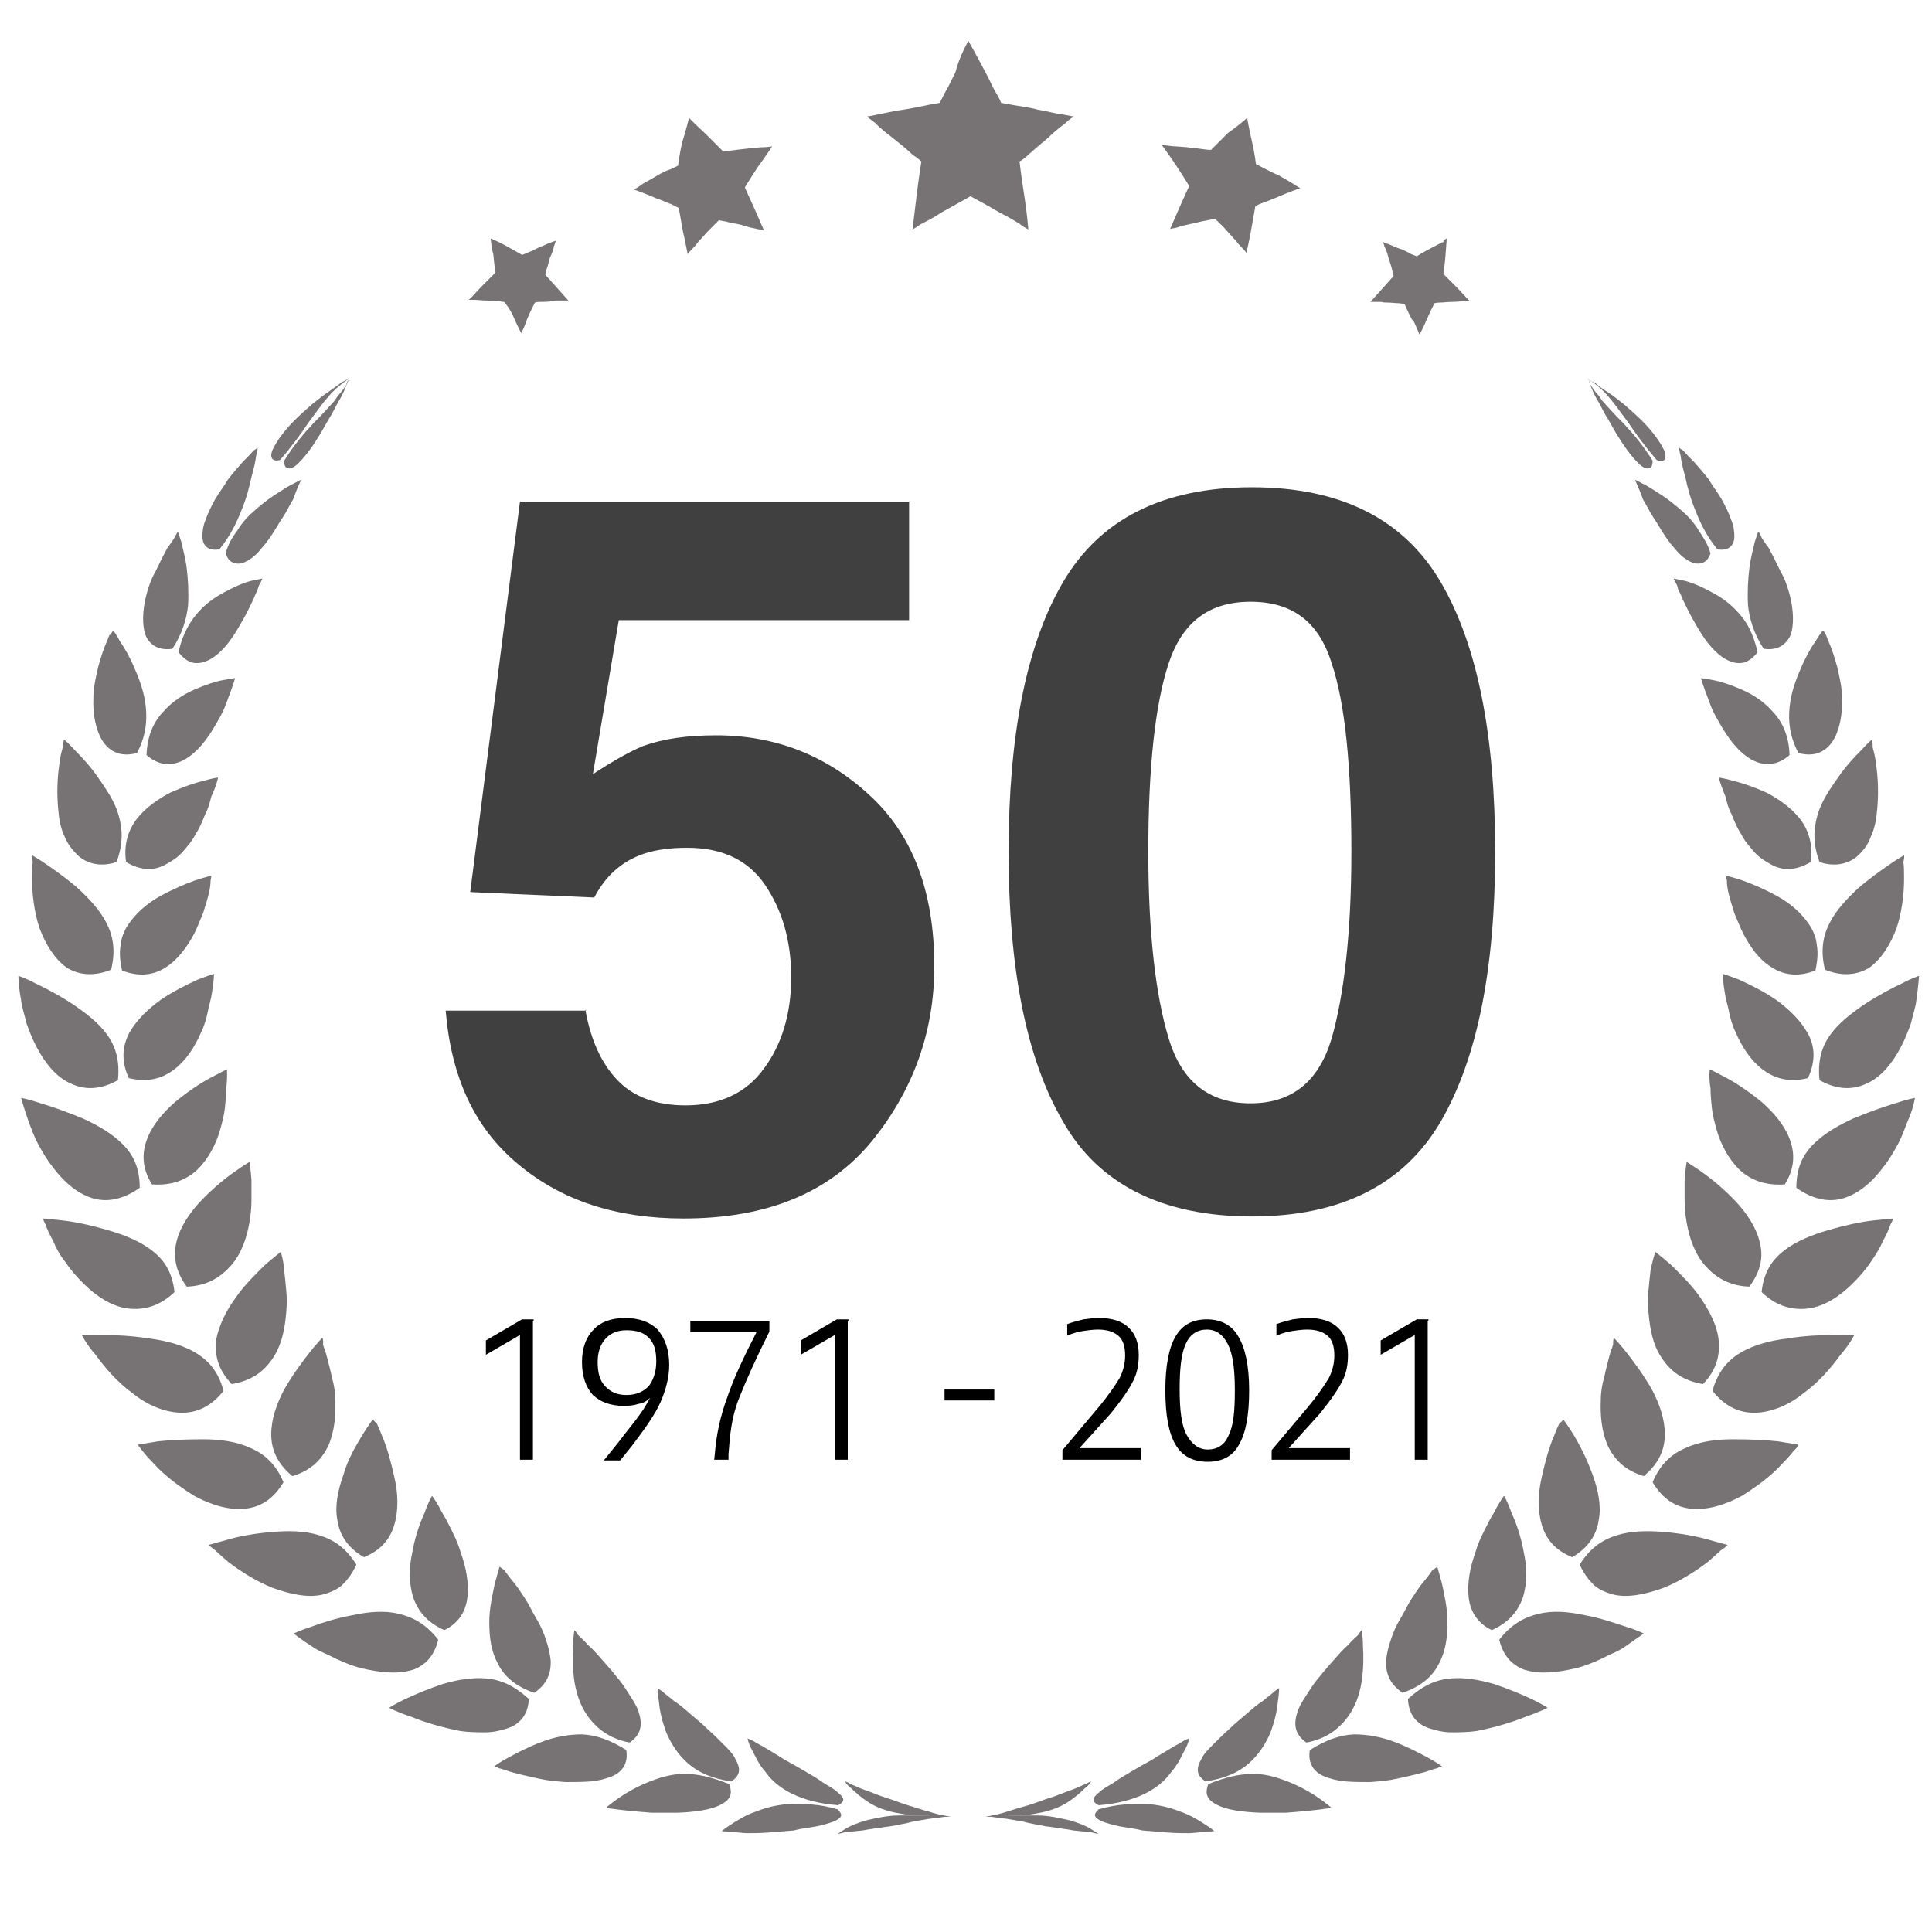 <svg xmlns="http://www.w3.org/2000/svg" xmlns:xlink="http://www.w3.org/1999/xlink" viewBox="0 0 283.5 283.5"><defs><path id="a" d="M-18.5-18.5h323.7v323.7H-18.5z"/></defs><clipPath id="b"><use xlink:href="#a" overflow="visible"/></clipPath><g clip-path="url(#b)"><path d="M78.2 193.8v20.4h-1.9v-18.3l-5 2.9v-2.1l5.3-3.1h1.7v.2zm20 6.5c0 1.8-.5 3.7-1.3 5.5-.8 1.8-2.3 3.9-4.2 6.4l-1.7 2.1h-2.4l2.1-2.6c1.6-2.1 2.7-3.4 3.3-4.3.6-.8 1-1.6 1.4-2.3-.5.5-1 .8-1.7.9-.6.2-1.3.3-2.1.3-2.1 0-3.5-.6-4.6-1.6-1-1.1-1.6-2.7-1.6-4.8 0-2.1.6-3.7 1.7-4.8 1-1.1 2.6-1.7 4.6-1.7 2.1 0 3.7.6 4.8 1.7 1.1 1.3 1.7 3 1.7 5.2zm-1.9-.5c0-1.6-.3-2.7-1.1-3.5s-1.8-1.1-3.3-1.1c-1.4 0-2.4.5-3.1 1.3-.7.8-1.1 1.9-1.1 3.4s.3 2.7 1.1 3.5c.7.8 1.7 1.3 3.1 1.3 1.5 0 2.5-.5 3.3-1.3.6-.8 1.1-2 1.1-3.6zm10.6 13.6v.8h-2.1l.1-.9c.2-2.7.8-5.5 1.8-8.2.9-2.7 2.4-5.9 4.3-9.6h-9.7v-1.7h11.6v1.6c-1.9 3.8-3.4 7.1-4.5 9.9s-1.3 5.5-1.5 8.1zm17.5-19.6v20.4h-1.9v-18.3l-5 2.9v-2.1l5.3-3.1h1.7v.2zm21.5 11.7h-7.3v-1.6h7.3v1.6zm12.5 7h9v1.7h-11.5v-1.4l5.3-6.3c1.5-1.8 2.5-3.3 3.1-4.3.5-1 .8-2.1.8-3.3 0-1.3-.3-2.3-1-2.9-.7-.6-1.7-.9-3-.9-.7 0-1.4.1-2.1.2-.7.1-1.5.3-2.4.7v-1.7c.8-.3 1.6-.5 2.4-.7.8-.1 1.5-.2 2.3-.2 1.9 0 3.4.5 4.3 1.4 1 .9 1.5 2.3 1.5 4 0 1.4-.2 2.6-.8 3.8s-1.6 2.7-3.3 4.8l-4.6 5.1zm24.9-8.5c0 3.7-.5 6.3-1.5 8-.9 1.7-2.5 2.5-4.6 2.5s-3.7-.8-4.7-2.5-1.5-4.3-1.5-8c0-3.5.5-6.2 1.5-7.9 1-1.7 2.5-2.5 4.6-2.5 2.1 0 3.7.9 4.6 2.5 1 1.6 1.6 4.3 1.6 7.9zm-10.2-.1c0 3.1.3 5.3 1 6.6s1.7 2.2 3.1 2.2c1.5 0 2.5-.7 3.1-2.1.7-1.4.9-3.5.9-6.6s-.3-5.3-1-6.7c-.7-1.4-1.7-2.2-3.1-2.2s-2.5.7-3.1 2.1c-.7 1.5-.9 3.8-.9 6.7zm16 8.6h9v1.7h-11.5v-1.4l5.3-6.3c1.5-1.8 2.5-3.3 3.1-4.3.5-1 .8-2.1.8-3.3 0-1.3-.3-2.3-1-2.9-.7-.6-1.7-.9-3-.9-.7 0-1.4.1-2.1.2-.7.1-1.5.3-2.4.7v-1.7c.8-.3 1.6-.5 2.4-.7.8-.1 1.5-.2 2.3-.2 1.9 0 3.4.5 4.3 1.4 1 .9 1.5 2.3 1.5 4 0 1.4-.2 2.6-.8 3.8s-1.6 2.7-3.3 4.8l-4.6 5.1zm20.4-18.7v20.4h-1.9v-18.3l-5 2.9v-2.1l5.3-3.1h1.7v.2z"/></g><defs><path id="c" d="M-18.5-18.5h323.7v323.7H-18.5z"/></defs><clipPath id="d"><use xlink:href="#c" overflow="visible"/></clipPath><g clip-path="url(#d)"><defs><path id="e" d="M-18.5-18.5h323.7v323.7H-18.5z"/></defs><clipPath id="f"><use xlink:href="#e" overflow="visible"/></clipPath><g opacity=".75" clip-path="url(#f)"><defs><path id="g" d="M2.7 6h278.9v263.3H2.7z"/></defs><clipPath id="h"><use xlink:href="#g" overflow="visible"/></clipPath><path d="M160.1 261.4s-.2.5-.9 1c-.6.6-1.5 1.4-2.6 2.1s-2.6 1.3-4.5 1.6c-.9.2-1.9.3-3.1.3-1.1.1-2.4.1-3.7.2h-.7c.1 0 .5-.1 1-.2.6-.1 1.4-.3 2.3-.6s1.9-.6 3-.9c1-.3 2.2-.8 3.2-1.1 1-.3 2.1-.8 3-1.1.9-.3 1.6-.7 2.2-.9.5-.3.8-.4.8-.4" clip-path="url(#h)" fill="#494445"/><defs><path id="i" d="M2.7 6h278.9v263.3H2.7z"/></defs><clipPath id="j"><use xlink:href="#i" overflow="visible"/></clipPath><path d="M161.2 269.1s-.5-.3-1.1-.7c-.8-.5-1.8-.9-3.2-1.3-1.4-.3-2.9-.7-4.8-.7H149c-1.2 0-2.4.1-3.8.1h-.7c.1 0 .5 0 1 .1.6.1 1.4.2 2.3.3 1 .2 2.1.3 3.1.6 1.1.2 2.3.5 3.4.6 1.1.2 2.3.3 3.2.5 1 .1 1.8.2 2.4.2 1 .3 1.3.3 1.3.3" clip-path="url(#j)" fill="#494445"/><defs><path id="k" d="M2.7 6h278.9v263.3H2.7z"/></defs><clipPath id="l"><use xlink:href="#k" overflow="visible"/></clipPath><path d="M174.5 255.1s-.1.7-.6 1.6c-.5.9-1 2.2-2.1 3.4-.9 1.3-2.3 2.4-4 3.2-1.7.8-3.9 1.4-6.6 1.6-1.1-.6-.9-1.1.1-1.9.5-.5 1.3-.9 2.1-1.4.8-.6 1.7-1.1 2.7-1.7 1-.6 1.9-1.1 3-1.7.9-.6 1.8-1.1 2.6-1.6s1.5-.8 1.9-1.1c.5-.3.9-.4.9-.4" clip-path="url(#l)" fill="#494445"/><defs><path id="m" d="M2.7 6h278.9v263.3H2.7z"/></defs><clipPath id="n"><use xlink:href="#m" overflow="visible"/></clipPath><path d="M178.2 268.7s-.6-.5-1.4-1c-.9-.6-2.2-1.4-3.7-1.9-1.5-.6-3.2-1-5.1-1.1-.9 0-1.9 0-3.1.1-1.1.1-2.3.3-3.7.7-.5.5-.6.8-.5 1 .1.3.6.6 1.1.8s1.5.5 2.5.7c1 .2 2.2.3 3.3.6 1.1.1 2.4.2 3.7.3 1.3.1 2.4.1 3.3.1 2.3-.2 3.6-.3 3.6-.3" clip-path="url(#n)" fill="#494445"/><defs><path id="o" d="M2.7 6h278.9v263.3H2.7z"/></defs><clipPath id="p"><use xlink:href="#o" overflow="visible"/></clipPath><path d="M187.7 247.7s0 .8-.2 2.1c-.1 1.3-.5 2.9-1.1 4.5-.7 1.6-1.7 3.2-3.2 4.5s-3.5 2.2-6.3 2.6c-1.4-.9-1.4-1.9-.6-3.3.3-.7 1-1.4 1.7-2.1.7-.7 1.5-1.5 2.4-2.3.8-.8 1.7-1.5 2.5-2.2.8-.7 1.6-1.4 2.4-1.9.7-.6 1.3-1 1.7-1.4.4-.3.7-.5.7-.5" clip-path="url(#p)" fill="#494445"/><defs><path id="q" d="M2.7 6h278.9v263.3H2.7z"/></defs><clipPath id="r"><use xlink:href="#q" overflow="visible"/></clipPath><path d="M195.3 265.2s-.7-.6-1.7-1.3c-1-.7-2.5-1.6-4.2-2.3-1.7-.7-3.5-1.3-5.5-1.3-2.1 0-4.1.5-6.6 1.5-.3.8-.3 1.4-.1 1.8.2.5.7.9 1.5 1.3 1.4.7 3.7 1 6.2 1.1h3.8c1.3-.1 2.4-.2 3.4-.3 1-.1 1.9-.2 2.5-.3.3 0 .7-.2.7-.2" clip-path="url(#r)" fill="#494445"/><defs><path id="s" d="M2.7 6h278.9v263.3H2.7z"/></defs><clipPath id="t"><use xlink:href="#s" overflow="visible"/></clipPath><path d="M199.8 239.2s.2.9.2 2.3c.1 1.4.1 3.3-.2 5.3-.3 1.9-1 3.9-2.3 5.5-1.3 1.6-3.1 2.9-5.8 3.4-1.6-1.1-1.9-2.5-1.4-4.2.2-.8.7-1.7 1.3-2.6s1.1-1.8 1.9-2.7c.7-.9 1.5-1.8 2.2-2.6.7-.8 1.4-1.6 2.1-2.2.6-.7 1.1-1.1 1.5-1.5.3-.5.5-.7.5-.7" clip-path="url(#t)" fill="#494445"/><defs><path id="u" d="M2.7 6h278.9v263.3H2.7z"/></defs><clipPath id="v"><use xlink:href="#u" overflow="visible"/></clipPath><path d="M211.6 259.2s-.8-.6-2.1-1.3-3-1.6-4.9-2.3c-1.8-.7-3.9-1.1-5.9-1.1-2.1.1-4.1.8-6.5 2.3-.3 1.9.5 3.2 2.2 3.9.8.3 1.8.6 3 .7 1.1.1 2.4.1 3.7.1 1.3-.1 2.6-.2 3.9-.5s2.4-.5 3.4-.8c1-.2 1.8-.6 2.4-.7.4-.2.8-.3.8-.3" clip-path="url(#v)" fill="#494445"/><defs><path id="w" d="M2.7 6h278.9v263.3H2.7z"/></defs><clipPath id="x"><use xlink:href="#w" overflow="visible"/></clipPath><path d="M210.9 229.9s.3 1 .7 2.5c.3 1.5.8 3.5.8 5.6s-.2 4.2-1.3 6.2c-.9 1.8-2.6 3.3-5.3 4.2-1.9-1.3-2.5-2.9-2.4-4.8.1-.9.3-1.9.7-3 .3-1 .8-2.1 1.4-3.1.6-1 1.1-2.1 1.7-3s1.1-1.7 1.7-2.4c.6-.7 1-1.3 1.3-1.7.5-.3.7-.5.7-.5" clip-path="url(#x)" fill="#494445"/><defs><path id="y" d="M2.7 6h278.9v263.3H2.7z"/></defs><clipPath id="z"><use xlink:href="#y" overflow="visible"/></clipPath><path d="M227.1 250.6s-.9-.6-2.4-1.3-3.4-1.5-5.5-2.2c-2.1-.6-4.3-1-6.4-.8-2.2.2-4.1 1.1-6.2 3 .1 2.3 1.3 3.7 3.1 4.3.9.3 2.1.6 3.2.6s2.5 0 3.8-.2c2.6-.5 5.3-1.3 7.2-2.1 1.8-.6 3.2-1.3 3.2-1.3" clip-path="url(#z)" fill="#494445"/><defs><path id="A" d="M2.7 6h278.9v263.3H2.7z"/></defs><clipPath id="B"><use xlink:href="#A" overflow="visible"/></clipPath><path d="M220.7 219.5s.6 1 1.1 2.5c.7 1.5 1.4 3.5 1.8 5.8.5 2.2.5 4.5-.1 6.5-.7 2.1-2.1 3.8-4.6 4.9-2.3-1.1-3.2-3-3.4-4.9-.2-2.1.2-4.3 1-6.5.3-1.1.8-2.2 1.3-3.2s.9-1.8 1.4-2.6c.8-1.6 1.5-2.5 1.5-2.5" clip-path="url(#B)" fill="#494445"/><defs><path id="C" d="M2.7 6h278.9v263.3H2.7z"/></defs><clipPath id="D"><use xlink:href="#C" overflow="visible"/></clipPath><path d="M241.2 239.7s-1-.5-2.6-1-3.8-1.3-6.1-1.7c-2.3-.5-4.6-.7-6.7-.2s-4 1.5-5.8 3.8c.3 1.3.8 2.2 1.5 3 .7.7 1.6 1.3 2.5 1.5 2.1.6 4.7.3 7.2-.3 1.3-.3 2.5-.8 3.8-1.4 1.1-.6 2.3-1 3.2-1.6 1.7-1.2 3-2.1 3-2.1" clip-path="url(#D)" fill="#494445"/><defs><path id="E" d="M2.7 6h278.9v263.3H2.7z"/></defs><clipPath id="F"><use xlink:href="#E" overflow="visible"/></clipPath><path d="M229.4 208.3s.7.9 1.6 2.4 1.9 3.5 2.7 5.7c.8 2.2 1.3 4.6.9 6.6-.3 2.2-1.5 4.1-3.9 5.5-2.5-1-3.9-2.7-4.5-4.9-.6-2.1-.5-4.5 0-6.7.5-2.3 1.1-4.5 1.8-6.1.3-.8.6-1.5.8-1.9.5-.4.6-.6.6-.6" clip-path="url(#F)" fill="#494445"/><defs><path id="G" d="M2.7 6h278.9v263.3H2.7z"/></defs><clipPath id="H"><use xlink:href="#G" overflow="visible"/></clipPath><path d="M253.5 226.7s-1.1-.3-2.9-.8-4-.9-6.4-1.1c-2.4-.2-4.8-.2-7 .5s-3.9 1.9-5.4 4.3c.6 1.3 1.3 2.2 2.1 3 .8.7 1.8 1.1 2.9 1.4 2.2.5 4.8-.1 7.3-1 2.5-1 4.8-2.5 6.5-3.8.8-.7 1.5-1.3 1.9-1.7.8-.5 1-.8 1-.8" clip-path="url(#H)" fill="#494445"/><defs><path id="I" d="M2.7 6h278.9v263.3H2.7z"/></defs><clipPath id="J"><use xlink:href="#I" overflow="visible"/></clipPath><path d="M236.8 196.3s.8.8 1.9 2.2 2.5 3.3 3.7 5.4c1.1 2.1 1.9 4.3 1.9 6.6 0 2.2-.9 4.3-3.1 6.1-2.7-.8-4.3-2.4-5.3-4.5-.9-2.1-1.1-4.5-1-6.7 0-1.1.2-2.3.5-3.3.2-1 .5-2.1.7-2.9.2-.8.5-1.5.6-1.9 0-.7.1-1 .1-1" clip-path="url(#J)" fill="#494445"/><defs><path id="K" d="M2.7 6h278.9v263.3H2.7z"/></defs><clipPath id="L"><use xlink:href="#K" overflow="visible"/></clipPath><path d="M263.9 212s-1.1-.2-3-.5c-1.8-.2-4.2-.3-6.6-.3s-4.9.3-7 1.3c-2.1.9-3.7 2.4-4.8 5 1.5 2.5 3.4 3.7 5.8 3.9 2.3.2 4.9-.6 7.3-1.9 1.1-.7 2.3-1.5 3.3-2.3s1.9-1.6 2.6-2.4c.8-.8 1.4-1.5 1.7-1.9.6-.5.7-.9.7-.9" clip-path="url(#L)" fill="#494445"/><defs><path id="M" d="M2.7 6h278.9v263.3H2.7z"/></defs><clipPath id="N"><use xlink:href="#M" overflow="visible"/></clipPath><path d="M242.9 183.7s.9.7 2.3 1.9c1.3 1.3 3 2.9 4.3 4.8s2.5 4.1 2.7 6.3c.2 2.2-.3 4.3-2.3 6.4-3-.5-4.8-1.9-6.1-3.9-1.3-1.9-1.7-4.3-1.9-6.6-.1-1.1-.1-2.3 0-3.3s.2-2.1.3-2.9c.3-1.5.7-2.7.7-2.7" clip-path="url(#N)" fill="#494445"/><defs><path id="O" d="M2.7 6h278.9v263.3H2.7z"/></defs><clipPath id="P"><use xlink:href="#O" overflow="visible"/></clipPath><path d="M272.1 195.9s-1.3-.1-3.1 0c-1.8 0-4.2.1-6.7.5-2.4.3-4.9.9-6.9 2.1-1.9 1.1-3.4 2.9-4.1 5.6 1.8 2.3 4 3.3 6.4 3.2 2.3-.1 4.8-1.1 7-2.9 2.2-1.6 4-3.7 5.3-5.5 1.4-1.6 2.1-3 2.1-3" clip-path="url(#P)" fill="#494445"/><defs><path id="Q" d="M2.7 6h278.9v263.3H2.7z"/></defs><clipPath id="R"><use xlink:href="#Q" overflow="visible"/></clipPath><path d="M247.5 170.5s1 .6 2.4 1.6 3.2 2.5 4.8 4.2 3 3.8 3.5 5.9c.6 2.2.2 4.3-1.5 6.6-3-.1-5-1.4-6.5-3.1s-2.3-4-2.7-6.3c-.2-1.1-.3-2.3-.3-3.3v-2.9c.1-1.6.3-2.7.3-2.7" clip-path="url(#R)" fill="#494445"/><defs><path id="S" d="M2.7 6h278.9v263.3H2.7z"/></defs><clipPath id="T"><use xlink:href="#S" overflow="visible"/></clipPath><path d="M277.8 178.8s-1.3.1-3 .3c-1.8.2-4.1.7-6.5 1.4-2.4.7-4.7 1.6-6.5 3-1.8 1.4-3 3.2-3.3 6.1 2.2 2.1 4.5 2.7 6.9 2.4 2.3-.3 4.6-1.8 6.5-3.7.9-.9 1.8-1.9 2.6-3.1.7-1 1.4-2.1 1.8-3.1.5-.9.9-1.7 1.1-2.4.3-.5.4-.9.4-.9" clip-path="url(#T)" fill="#494445"/><defs><path id="U" d="M2.7 6h278.9v263.3H2.7z"/></defs><clipPath id="V"><use xlink:href="#U" overflow="visible"/></clipPath><path d="M250.9 156.9s1 .5 2.5 1.3 3.4 2.1 5.1 3.5c1.7 1.5 3.3 3.3 4.1 5.4.8 2.1.8 4.3-.7 6.7-3 .2-5.1-.7-6.7-2.2-1.6-1.6-2.7-3.7-3.3-5.8-.3-1.1-.6-2.2-.7-3.2-.1-1-.2-1.9-.2-2.9-.3-1.7-.1-2.8-.1-2.8" clip-path="url(#V)" fill="#494445"/><defs><path id="W" d="M2.7 6h278.9v263.3H2.7z"/></defs><clipPath id="X"><use xlink:href="#W" overflow="visible"/></clipPath><path d="M281 161.1s-1.1.2-2.9.8c-1.7.5-3.9 1.3-6.1 2.2-2.2 1-4.3 2.2-5.9 3.8-1.6 1.6-2.5 3.5-2.5 6.4 2.4 1.7 4.8 2.2 7 1.5s4.2-2.4 5.8-4.6c.8-1 1.5-2.2 2.1-3.3.6-1.1 1-2.3 1.4-3.3.9-2 1.1-3.5 1.1-3.5" clip-path="url(#X)" fill="#494445"/><defs><path id="Y" d="M2.7 6h278.9v263.3H2.7z"/></defs><clipPath id="Z"><use xlink:href="#Y" overflow="visible"/></clipPath><path d="M252.8 142.9s1 .3 2.5.9c1.5.7 3.4 1.6 5.3 2.9 1.8 1.3 3.5 2.9 4.6 4.8s1.3 4.1.1 6.7c-2.9.7-5 0-6.7-1.3-1.7-1.3-3-3.3-3.9-5.4-.5-1-.8-2.1-1-3.1-.2-1-.5-1.9-.6-2.7-.3-1.7-.3-2.8-.3-2.8" clip-path="url(#Z)" fill="#494445"/><defs><path id="aa" d="M2.7 6h278.9v263.3H2.7z"/></defs><clipPath id="ab"><use xlink:href="#aa" overflow="visible"/></clipPath><path d="M281.6 143.2s-1 .3-2.5 1.1c-1.5.7-3.4 1.7-5.4 3-1.9 1.3-3.8 2.7-5.1 4.5-1.3 1.8-1.9 3.9-1.6 6.7 2.5 1.4 4.8 1.5 6.9.5 2.1-.9 3.8-3 5-5.3.6-1.1 1.1-2.4 1.5-3.5.3-1.3.7-2.4.8-3.4.3-2.1.4-3.6.4-3.6" clip-path="url(#ab)" fill="#494445"/><defs><path id="ac" d="M2.7 6h278.9v263.3H2.7z"/></defs><clipPath id="ad"><use xlink:href="#ac" overflow="visible"/></clipPath><path d="M253.3 128.5s.9.2 2.4.7c1.4.5 3.3 1.3 5.1 2.3 1.8 1 3.5 2.4 4.7 4.2.6.9 1 1.9 1.1 3 .2 1.1.1 2.3-.2 3.7-2.5 1-4.7.7-6.5-.5-1.8-1.1-3.1-3-4.1-4.9-.5-1-.9-2.1-1.3-3-.3-1-.6-1.9-.8-2.7s-.3-1.5-.3-2.1c-.1-.4-.1-.7-.1-.7" clip-path="url(#ad)" fill="#494445"/><defs><path id="ae" d="M2.7 6h278.9v263.3H2.7z"/></defs><clipPath id="af"><use xlink:href="#ae" overflow="visible"/></clipPath><path d="M279.4 125.5s-.9.5-2.2 1.4c-1.3.9-3 2.1-4.6 3.5-1.6 1.5-3.2 3.2-4.1 5-1 1.9-1.4 4.1-.7 6.9 2.5 1 4.7.8 6.5-.3 1.8-1.3 3.1-3.4 4-5.8.8-2.4 1.1-5.1 1.1-7.2 0-1 0-1.9-.1-2.5.2-.7.1-1 .1-1" clip-path="url(#af)" fill="#494445"/><defs><path id="ag" d="M2.7 6h278.9v263.3H2.7z"/></defs><clipPath id="ah"><use xlink:href="#ag" overflow="visible"/></clipPath><path d="M252.2 114.1s.9.1 2.2.5c1.3.3 3 .9 4.8 1.7 1.7.9 3.5 2.1 4.8 3.7s2.1 3.8 1.7 6.5c-2.2 1.3-4.2 1.3-5.9.3-.9-.5-1.7-1-2.4-1.8s-1.4-1.6-1.9-2.6c-.6-.9-1-1.9-1.4-2.9-.5-.9-.7-1.8-.9-2.6-.7-1.7-1-2.8-1-2.8" clip-path="url(#ah)" fill="#494445"/><defs><path id="ai" d="M2.7 6h278.9v263.3H2.7z"/></defs><clipPath id="aj"><use xlink:href="#ai" overflow="visible"/></clipPath><path d="M274.7 108.5s-.7.6-1.6 1.6c-1 1-2.3 2.4-3.4 4s-2.4 3.4-3 5.5c-.6 2.1-.7 4.2.3 6.9 2.4.8 4.5.2 5.8-1.1.7-.7 1.4-1.6 1.7-2.6.5-1 .8-2.3.9-3.5.3-2.5.2-5.1-.1-7.1-.1-1-.3-1.8-.5-2.5 0-.9-.1-1.2-.1-1.2" clip-path="url(#aj)" fill="#494445"/><defs><path id="ak" d="M2.7 6h278.9v263.3H2.7z"/></defs><clipPath id="al"><use xlink:href="#ak" overflow="visible"/></clipPath><path d="M249.6 99.5s.7.1 1.8.3c1.1.2 2.6.7 4.2 1.4s3.2 1.7 4.6 3.3c1.4 1.5 2.3 3.5 2.4 6.3-1.7 1.5-3.5 1.6-5.1.9-1.6-.7-3.1-2.3-4.2-4-.6-.9-1.1-1.8-1.6-2.7-.5-.9-.8-1.8-1.1-2.6-.7-1.8-1-2.9-1-2.9" clip-path="url(#al)" fill="#494445"/><defs><path id="am" d="M2.7 6h278.9v263.3H2.7z"/></defs><clipPath id="an"><use xlink:href="#am" overflow="visible"/></clipPath><path d="M267.5 92.5s-.5.6-1.1 1.6c-.7 1-1.5 2.4-2.2 4.1-.7 1.6-1.4 3.5-1.6 5.6-.2 2.1 0 4.2 1.3 6.7 2.3.6 3.9-.1 5-1.7 1-1.5 1.5-3.9 1.4-6.3 0-1.3-.2-2.4-.5-3.7-.2-1.1-.6-2.3-.9-3.2-.3-.9-.7-1.7-.9-2.3-.2-.5-.5-.8-.5-.8" clip-path="url(#an)" fill="#494445"/><defs><path id="ao" d="M2.7 6h278.9v263.3H2.7z"/></defs><clipPath id="ap"><use xlink:href="#ao" overflow="visible"/></clipPath><path d="M245.6 84.9s.6.1 1.5.3c.9.2 2.2.7 3.5 1.4 1.4.7 2.9 1.6 4.2 3 1.4 1.4 2.5 3.3 3.1 6.1-.6.8-1.3 1.3-1.9 1.5-.7.2-1.5.1-2.2-.2-1.5-.6-2.9-2.1-4-3.8-.6-.9-1.1-1.8-1.6-2.7-.5-.9-.9-1.8-1.3-2.6-.2-.5-.3-.8-.5-1.1s-.2-.6-.3-.9c-.4-.7-.5-1-.5-1" clip-path="url(#ap)" fill="#494445"/><defs><path id="aq" d="M2.7 6h278.9v263.3H2.7z"/></defs><clipPath id="ar"><use xlink:href="#aq" overflow="visible"/></clipPath><path d="M258 78l-.5 1.5c-.2.9-.6 2.3-.8 3.9s-.3 3.4-.2 5.4c.2 1.9.8 4.1 2.3 6.4 1.9.3 3.2-.5 3.9-1.9.6-1.5.5-3.8-.1-6.1-.3-1.1-.7-2.3-1.3-3.3-.5-1-1-2.1-1.5-3-.2-.5-.5-.8-.7-1.1-.2-.3-.5-.7-.6-.9-.2-.6-.5-.9-.5-.9" clip-path="url(#ar)" fill="#494445"/><defs><path id="as" d="M2.7 6h278.9v263.3H2.7z"/></defs><clipPath id="at"><use xlink:href="#as" overflow="visible"/></clipPath><path d="M239.9 70.4s.3.1 1 .5c.7.3 1.6.9 2.7 1.6s2.4 1.7 3.8 3c.7.7 1.4 1.5 1.9 2.4.6.9 1.3 1.9 1.7 3.3-.3.8-.7 1.3-1.3 1.4-.5.2-1.1.1-1.7-.2-.6-.3-1.3-.8-1.9-1.5s-1.3-1.5-1.8-2.3c-.6-.9-1.1-1.8-1.7-2.7-.6-.9-1-1.8-1.5-2.6-.6-1.7-1.2-2.9-1.2-2.9" clip-path="url(#at)" fill="#494445"/><defs><path id="au" d="M2.7 6h278.9v263.3H2.7z"/></defs><clipPath id="av"><use xlink:href="#au" overflow="visible"/></clipPath><path d="M246.4 65.7s0 .5.2 1.1c.1.8.3 1.8.7 3.2.3 1.4.7 3 1.4 4.7.7 1.8 1.6 3.8 3.3 5.9 1.6.3 2.5-.5 2.5-1.9 0-.7-.1-1.6-.5-2.5-.3-.9-.8-1.9-1.4-3-.6-1-1.3-1.9-1.9-2.9-.7-.9-1.4-1.7-2.1-2.5-.7-.7-1.3-1.3-1.6-1.7-.4-.2-.6-.4-.6-.4" clip-path="url(#av)" fill="#494445"/><defs><path id="aw" d="M2.7 6h278.9v263.3H2.7z"/></defs><clipPath id="ax"><use xlink:href="#aw" overflow="visible"/></clipPath><path d="M233 55.6s0 .1.1.2.2.3.3.7c.2.3.5.7.7 1 .3.3.7.8 1 1.3.8.9 1.9 2.1 3.2 3.4 1.3 1.4 2.7 3 4.2 5.4 0 .6-.1 1-.5 1.1-.3.1-.7 0-1.1-.3-.9-.7-2.2-2.3-3.3-4.1-.6-.9-1.1-1.9-1.7-2.9-.6-.9-1-1.9-1.5-2.7-.5-.8-.8-1.6-1-2.1-.2-.7-.4-1-.4-1" clip-path="url(#ax)" fill="#494445"/><defs><path id="ay" d="M2.7 6h278.9v263.3H2.7z"/></defs><clipPath id="az"><use xlink:href="#ay" overflow="visible"/></clipPath><path d="M233 55.6s.1 0 .2.1.3.2.7.5c.6.5 1.3 1 2.2 2.1.8.9 1.7 2.2 2.9 3.8 1 1.5 2.3 3.3 4.1 5.4 1.1.5 1.6-.2 1.1-1.4-.5-1.1-1.6-2.7-3.2-4.3-.8-.8-1.7-1.6-2.5-2.3-.9-.7-1.7-1.4-2.5-1.9s-1.5-1-1.9-1.4c-.2-.1-.5-.2-.6-.3l-.5-.3" clip-path="url(#az)" fill="#494445"/><defs><path id="aA" d="M2.7 6h278.9v263.3H2.7z"/></defs><clipPath id="aB"><use xlink:href="#aA" overflow="visible"/></clipPath><path d="M122.9 269.1s.5-.3 1.1-.7c.8-.5 1.8-.9 3.2-1.3 1.4-.3 2.9-.7 4.8-.7h3.1c1.2 0 2.4.1 3.8.1h.7c-.1 0-.5 0-1 .1-.6.1-1.4.2-2.3.3-1 .2-2.1.3-3.1.6-1.1.2-2.3.5-3.4.6-1.1.2-2.3.3-3.2.5-1 .1-1.8.2-2.4.2-1 .3-1.3.3-1.3.3" clip-path="url(#aB)" fill="#494445"/><defs><path id="aC" d="M2.7 6h278.9v263.3H2.7z"/></defs><clipPath id="aD"><use xlink:href="#aC" overflow="visible"/></clipPath><path d="M124 261.4s.2.5.9 1c.6.6 1.5 1.4 2.6 2.1s2.6 1.3 4.5 1.6c.9.2 1.9.3 3.1.3 1.1.1 2.4.1 3.7.2h.7l-1-.2c-.6-.1-1.4-.3-2.3-.6-.9-.2-1.9-.6-3-.9-1-.3-2.2-.8-3.2-1.1-1-.3-2.1-.8-3-1.1-.9-.3-1.6-.7-2.2-.9-.4-.3-.8-.4-.8-.4" clip-path="url(#aD)" fill="#494445"/><defs><path id="aE" d="M2.7 6h278.9v263.3H2.7z"/></defs><clipPath id="aF"><use xlink:href="#aE" overflow="visible"/></clipPath><path d="M105.9 268.7s.6-.5 1.4-1c.9-.6 2.2-1.4 3.7-1.9 1.5-.6 3.2-1 5.1-1.1.9 0 1.9 0 3.1.1s2.3.3 3.7.7c.5.5.6.8.5 1-.1.3-.6.6-1.1.8s-1.5.5-2.5.7c-1 .2-2.2.3-3.3.6-1.1.1-2.4.2-3.7.3-1.3.1-2.4.1-3.3.1-2.2-.2-3.6-.3-3.6-.3" clip-path="url(#aF)" fill="#494445"/><defs><path id="aG" d="M2.7 6h278.9v263.3H2.7z"/></defs><clipPath id="aH"><use xlink:href="#aG" overflow="visible"/></clipPath><path d="M109.7 255.1s.1.7.6 1.6c.5.9 1 2.2 2.1 3.4.9 1.3 2.3 2.4 4 3.2 1.7.8 3.9 1.4 6.6 1.6 1.1-.6.9-1.1-.1-1.9-.5-.5-1.3-.9-2.1-1.4-.8-.6-1.7-1.1-2.7-1.7-1-.6-1.9-1.1-3-1.7-.9-.6-1.8-1.1-2.6-1.6s-1.5-.8-1.9-1.1c-.6-.3-.9-.4-.9-.4" clip-path="url(#aH)" fill="#494445"/><defs><path id="aI" d="M2.7 6h278.9v263.3H2.7z"/></defs><clipPath id="aJ"><use xlink:href="#aI" overflow="visible"/></clipPath><path d="M89 265.2s.7-.6 1.7-1.3c1-.7 2.5-1.6 4.2-2.3 1.7-.7 3.5-1.3 5.5-1.3 2.1 0 4.1.5 6.6 1.5.3.8.3 1.4.1 1.8-.2.5-.7.9-1.5 1.3-1.4.7-3.7 1-6.2 1.1h-3.8c-1.3-.1-2.4-.2-3.4-.3-1-.1-1.9-.2-2.5-.3-.4 0-.7-.2-.7-.2" clip-path="url(#aJ)" fill="#494445"/><defs><path id="aK" d="M2.7 6h278.9v263.3H2.7z"/></defs><clipPath id="aL"><use xlink:href="#aK" overflow="visible"/></clipPath><path d="M96.5 247.7s0 .8.2 2.1c.1 1.3.5 2.9 1.1 4.5.7 1.6 1.7 3.2 3.2 4.5 1.5 1.3 3.5 2.2 6.3 2.6 1.4-.9 1.4-1.9.6-3.3-.3-.7-1-1.4-1.7-2.1s-1.5-1.5-2.4-2.3c-.8-.8-1.7-1.5-2.5-2.2-.8-.7-1.6-1.4-2.4-1.9-.7-.6-1.3-1-1.7-1.4-.5-.3-.7-.5-.7-.5" clip-path="url(#aL)" fill="#494445"/><defs><path id="aM" d="M2.7 6h278.9v263.3H2.7z"/></defs><clipPath id="aN"><use xlink:href="#aM" overflow="visible"/></clipPath><path d="M72.5 259.2s.8-.6 2.1-1.3c1.3-.7 3-1.6 4.9-2.3 1.8-.7 3.9-1.1 5.9-1.1 2.1.1 4.1.8 6.5 2.3.3 1.9-.5 3.2-2.2 3.9-.8.3-1.8.6-3 .7-1.1.1-2.4.1-3.7.1-1.3-.1-2.6-.2-3.9-.5s-2.4-.5-3.4-.8c-1-.2-1.8-.6-2.4-.7-.4-.2-.8-.3-.8-.3" clip-path="url(#aN)" fill="#494445"/><defs><path id="aO" d="M2.7 6h278.9v263.3H2.7z"/></defs><clipPath id="aP"><use xlink:href="#aO" overflow="visible"/></clipPath><path d="M84.3 239.2s-.2.9-.2 2.3c-.1 1.4-.1 3.3.2 5.3.3 1.9 1 3.9 2.3 5.5 1.3 1.6 3.1 2.9 5.8 3.4 1.6-1.1 1.9-2.5 1.4-4.2-.2-.8-.7-1.7-1.3-2.6s-1.1-1.8-1.9-2.7c-.7-.9-1.5-1.8-2.2-2.6s-1.4-1.6-2.1-2.2c-.6-.7-1.1-1.1-1.5-1.5-.3-.5-.5-.7-.5-.7" clip-path="url(#aP)" fill="#494445"/><defs><path id="aQ" d="M2.7 6h278.9v263.3H2.7z"/></defs><clipPath id="aR"><use xlink:href="#aQ" overflow="visible"/></clipPath><path d="M57.1 250.6s.9-.6 2.4-1.3c1.5-.7 3.4-1.5 5.5-2.2 2.1-.6 4.3-1 6.4-.8 2.2.2 4.1 1.1 6.2 3-.1 2.3-1.3 3.7-3.1 4.3-.9.3-2.1.6-3.2.6s-2.5 0-3.8-.2c-2.6-.5-5.3-1.3-7.2-2.1-1.9-.6-3.2-1.3-3.2-1.3" clip-path="url(#aR)" fill="#494445"/><defs><path id="aS" d="M2.7 6h278.9v263.3H2.7z"/></defs><clipPath id="aT"><use xlink:href="#aS" overflow="visible"/></clipPath><path d="M73.3 229.9s-.3 1-.7 2.5c-.3 1.5-.8 3.5-.8 5.6s.2 4.2 1.3 6.2c.9 1.8 2.6 3.3 5.3 4.2 1.9-1.3 2.5-2.9 2.4-4.8-.1-.9-.3-1.9-.7-3-.3-1-.8-2.1-1.4-3.1-.6-1-1.1-2.1-1.7-3-.6-.9-1.1-1.7-1.7-2.4-.6-.7-1-1.3-1.3-1.7-.4-.3-.7-.5-.7-.5" clip-path="url(#aT)" fill="#494445"/><defs><path id="aU" d="M2.7 6h278.9v263.3H2.7z"/></defs><clipPath id="aV"><use xlink:href="#aU" overflow="visible"/></clipPath><path d="M43.1 239.7s1-.5 2.6-1c1.6-.6 3.8-1.3 6.1-1.7 2.3-.5 4.6-.7 6.7-.2s4 1.5 5.8 3.8c-.3 1.3-.8 2.2-1.5 3-.7.7-1.6 1.3-2.5 1.5-2.1.6-4.7.3-7.2-.3-1.3-.3-2.5-.8-3.8-1.4-1.1-.6-2.3-1-3.2-1.6-1.9-1.2-3-2.1-3-2.1" clip-path="url(#aV)" fill="#494445"/><defs><path id="aW" d="M2.7 6h278.9v263.3H2.7z"/></defs><clipPath id="aX"><use xlink:href="#aW" overflow="visible"/></clipPath><path d="M63.4 219.5s-.6 1-1.1 2.5c-.7 1.5-1.4 3.5-1.8 5.8-.5 2.2-.5 4.5.1 6.5.7 2.1 2.1 3.8 4.6 4.9 2.3-1.1 3.2-3 3.4-4.9.2-2.1-.2-4.3-1-6.5-.3-1.1-.8-2.2-1.3-3.2s-.9-1.8-1.4-2.6c-.8-1.6-1.5-2.5-1.5-2.5" clip-path="url(#aX)" fill="#494445"/><defs><path id="aY" d="M2.7 6h278.9v263.3H2.7z"/></defs><clipPath id="aZ"><use xlink:href="#aY" overflow="visible"/></clipPath><path d="M30.6 226.7s1.1-.3 2.9-.8c1.7-.5 4-.9 6.4-1.1s4.8-.2 7 .5 3.9 1.9 5.4 4.3c-.6 1.3-1.3 2.2-2.1 3-.8.7-1.8 1.1-2.9 1.4-2.2.5-4.8-.1-7.3-1-2.5-1-4.8-2.5-6.5-3.8-.8-.7-1.5-1.3-1.9-1.7-.7-.5-1-.8-1-.8" clip-path="url(#aZ)" fill="#494445"/><defs><path id="ba" d="M2.7 6h278.9v263.3H2.7z"/></defs><clipPath id="bb"><use xlink:href="#ba" overflow="visible"/></clipPath><path d="M54.7 208.3s-.7.9-1.6 2.4c-.9 1.5-2.1 3.5-2.7 5.7-.8 2.2-1.3 4.6-.9 6.6.3 2.2 1.5 4.1 3.9 5.5 2.5-1 3.9-2.7 4.5-4.9.6-2.1.5-4.5 0-6.7-.5-2.3-1.1-4.5-1.8-6.1-.3-.8-.6-1.5-.8-1.9l-.6-.6" clip-path="url(#bb)" fill="#494445"/><defs><path id="bc" d="M2.7 6h278.9v263.3H2.7z"/></defs><clipPath id="bd"><use xlink:href="#bc" overflow="visible"/></clipPath><path d="M20.2 212s1.1-.2 3-.5c1.8-.2 4.2-.3 6.6-.3s4.9.3 7 1.3c2.1.9 3.7 2.4 4.8 5-1.5 2.5-3.4 3.7-5.8 3.9-2.3.2-4.9-.6-7.3-1.9-1.1-.7-2.3-1.5-3.3-2.3s-1.9-1.6-2.6-2.4c-.8-.8-1.4-1.5-1.7-1.9-.4-.5-.7-.9-.7-.9" clip-path="url(#bd)" fill="#494445"/><defs><path id="be" d="M2.7 6h278.9v263.3H2.7z"/></defs><clipPath id="bf"><use xlink:href="#be" overflow="visible"/></clipPath><path d="M47.3 196.3s-.8.8-1.9 2.2-2.5 3.3-3.7 5.4c-1.1 2.1-1.9 4.3-1.9 6.6 0 2.2.9 4.3 3.1 6.1 2.7-.8 4.3-2.4 5.3-4.5.9-2.1 1.1-4.5 1-6.7 0-1.1-.2-2.3-.5-3.3-.2-1-.5-2.1-.7-2.9s-.5-1.5-.6-1.9c.1-.7-.1-1-.1-1" clip-path="url(#bf)" fill="#494445"/><defs><path id="bg" d="M2.7 6h278.9v263.3H2.7z"/></defs><clipPath id="bh"><use xlink:href="#bg" overflow="visible"/></clipPath><path d="M12 195.9s1.3-.1 3.1 0c1.8 0 4.2.1 6.7.5 2.4.3 4.9.9 6.9 2.1s3.4 2.9 4.1 5.6c-1.8 2.3-4 3.3-6.4 3.2-2.3-.1-4.8-1.1-7-2.9-2.2-1.6-4-3.7-5.3-5.5-1.4-1.6-2.1-3-2.1-3" clip-path="url(#bh)" fill="#494445"/><defs><path id="bi" d="M2.7 6h278.9v263.3H2.7z"/></defs><clipPath id="bj"><use xlink:href="#bi" overflow="visible"/></clipPath><path d="M41.2 183.7s-.9.7-2.3 1.9c-1.3 1.3-3 2.9-4.3 4.8-1.4 1.9-2.5 4.1-2.9 6.3-.2 2.2.3 4.3 2.3 6.4 3-.5 4.8-1.9 6.1-3.9s1.7-4.3 1.9-6.6c.1-1.1.1-2.3 0-3.3s-.2-2.1-.3-2.9c-.1-1.5-.5-2.7-.5-2.7" clip-path="url(#bj)" fill="#494445"/><defs><path id="bk" d="M2.7 6h278.9v263.3H2.7z"/></defs><clipPath id="bl"><use xlink:href="#bk" overflow="visible"/></clipPath><path d="M6.3 178.8s1.3.1 3 .3c1.8.2 4.1.7 6.5 1.4 2.4.7 4.7 1.6 6.5 3 1.8 1.4 3 3.2 3.3 6.1-2.2 2.1-4.5 2.7-6.9 2.4-2.3-.3-4.6-1.8-6.5-3.7-.9-.9-1.8-1.9-2.6-3.1-.8-1-1.4-2.1-1.8-3.1-.5-.9-.9-1.7-1.1-2.4-.3-.5-.4-.9-.4-.9" clip-path="url(#bl)" fill="#494445"/><defs><path id="bm" d="M2.7 6h278.9v263.3H2.7z"/></defs><clipPath id="bn"><use xlink:href="#bm" overflow="visible"/></clipPath><path d="M36.6 170.5s-1 .6-2.4 1.6-3.2 2.5-4.8 4.2-3 3.8-3.5 5.9-.2 4.3 1.5 6.6c3-.1 5-1.4 6.5-3.1s2.3-4 2.7-6.3c.2-1.1.3-2.3.3-3.3v-2.9c-.1-1.6-.3-2.7-.3-2.7" clip-path="url(#bn)" fill="#494445"/><defs><path id="bo" d="M2.7 6h278.9v263.3H2.7z"/></defs><clipPath id="bp"><use xlink:href="#bo" overflow="visible"/></clipPath><path d="M3.1 161.1s1.1.2 2.9.8c1.7.5 3.9 1.3 6.1 2.2 2.2 1 4.3 2.2 5.9 3.8 1.6 1.6 2.5 3.5 2.5 6.4-2.4 1.7-4.8 2.2-7 1.5s-4.2-2.4-5.8-4.6c-.8-1-1.5-2.2-2.1-3.3s-1-2.3-1.4-3.3c-.7-2-1.1-3.5-1.1-3.5" clip-path="url(#bp)" fill="#494445"/><defs><path id="bq" d="M2.7 6h278.9v263.3H2.7z"/></defs><clipPath id="br"><use xlink:href="#bq" overflow="visible"/></clipPath><path d="M33.3 156.9s-1 .5-2.5 1.3-3.4 2.1-5.1 3.5c-1.7 1.5-3.3 3.3-4.1 5.4-.8 2.1-.8 4.3.7 6.7 3 .2 5.1-.7 6.7-2.2 1.6-1.6 2.7-3.7 3.3-5.8.3-1.1.6-2.2.7-3.2.1-1 .2-1.9.2-2.9.2-1.7.1-2.8.1-2.8" clip-path="url(#br)" fill="#494445"/><defs><path id="bs" d="M2.7 6h278.9v263.3H2.7z"/></defs><clipPath id="bt"><use xlink:href="#bs" overflow="visible"/></clipPath><path d="M2.7 143.2s1 .3 2.5 1.1c1.5.7 3.4 1.7 5.4 3 1.9 1.3 3.8 2.7 5.1 4.5 1.3 1.8 1.9 3.9 1.6 6.7-2.5 1.4-4.8 1.5-6.9.5-2.1-.9-3.8-3-5-5.3-.6-1.1-1.1-2.4-1.5-3.5-.3-1.3-.7-2.4-.8-3.4-.4-2.1-.4-3.6-.4-3.6" clip-path="url(#bt)" fill="#494445"/><defs><path id="bu" d="M2.7 6h278.9v263.3H2.7z"/></defs><clipPath id="bv"><use xlink:href="#bu" overflow="visible"/></clipPath><path d="M31.4 142.9s-1 .3-2.5.9c-1.5.7-3.4 1.6-5.3 2.9-1.8 1.3-3.5 2.9-4.6 4.8-1 1.9-1.3 4.1-.1 6.7 2.9.7 5 0 6.7-1.3 1.7-1.3 3-3.3 3.9-5.4.5-1 .8-2.1 1-3.1.2-1 .5-1.9.6-2.7.3-1.7.3-2.8.3-2.8" clip-path="url(#bv)" fill="#494445"/><defs><path id="bw" d="M2.7 6h278.9v263.3H2.7z"/></defs><clipPath id="bx"><use xlink:href="#bw" overflow="visible"/></clipPath><path d="M4.7 125.5s.9.5 2.2 1.4c1.3.9 3 2.1 4.6 3.5 1.6 1.5 3.2 3.2 4.1 5 1 1.9 1.4 4.1.7 6.9-2.5 1-4.7.8-6.5-.3-1.8-1.3-3.1-3.4-4-5.8-.8-2.4-1.1-5.1-1.1-7.2 0-1 0-1.9.1-2.5-.1-.7-.1-1-.1-1" clip-path="url(#bx)" fill="#494445"/><defs><path id="by" d="M2.7 6h278.9v263.3H2.7z"/></defs><clipPath id="bz"><use xlink:href="#by" overflow="visible"/></clipPath><path d="M31 128.5s-.9.2-2.4.7c-1.4.5-3.3 1.3-5.1 2.3s-3.5 2.4-4.7 4.2c-.6.9-1 1.9-1.1 3-.2 1.1-.1 2.3.2 3.7 2.5 1 4.7.7 6.5-.5 1.7-1.1 3.1-3 4.1-4.9.5-1 .9-2.1 1.3-3 .3-1 .6-1.9.8-2.7.2-.8.3-1.5.3-2.1.1-.4.1-.7.1-.7" clip-path="url(#bz)" fill="#494445"/><defs><path id="bA" d="M2.7 6h278.9v263.3H2.7z"/></defs><clipPath id="bB"><use xlink:href="#bA" overflow="visible"/></clipPath><path d="M9.4 108.5s.7.6 1.6 1.6c1 1 2.3 2.4 3.4 4s2.4 3.4 3 5.5c.6 2.1.7 4.2-.3 6.9-2.4.8-4.5.2-5.8-1.1-.7-.7-1.4-1.6-1.8-2.6-.5-1-.8-2.3-.9-3.5-.3-2.5-.2-5.1.1-7.1.1-1 .3-1.8.5-2.5.1-.9.2-1.2.2-1.2" clip-path="url(#bB)" fill="#494445"/><defs><path id="bC" d="M2.7 6h278.9v263.3H2.7z"/></defs><clipPath id="bD"><use xlink:href="#bC" overflow="visible"/></clipPath><path d="M32 114.1s-.9.1-2.2.5c-1.3.3-3 .9-4.8 1.7-1.7.9-3.5 2.1-4.8 3.7-1.3 1.6-2.1 3.8-1.7 6.5 2.2 1.3 4.2 1.3 5.9.3.9-.5 1.7-1 2.4-1.8s1.4-1.6 1.9-2.6c.6-.9 1-1.9 1.4-2.9.5-.9.7-1.8.9-2.6.8-1.7 1-2.8 1-2.8" clip-path="url(#bD)" fill="#494445"/><defs><path id="bE" d="M2.7 6h278.9v263.3H2.7z"/></defs><clipPath id="bF"><use xlink:href="#bE" overflow="visible"/></clipPath><path d="M16.6 92.5s.5.6 1 1.6c.7 1 1.5 2.4 2.2 4.1.7 1.6 1.4 3.5 1.6 5.6.2 2.1 0 4.2-1.3 6.7-2.3.6-3.9-.1-5-1.7-1-1.5-1.5-3.9-1.4-6.3 0-1.3.2-2.4.5-3.7.2-1.1.6-2.3.9-3.2.3-.9.7-1.7.9-2.3.5-.5.6-.8.6-.8" clip-path="url(#bF)" fill="#494445"/><defs><path id="bG" d="M2.7 6h278.9v263.3H2.7z"/></defs><clipPath id="bH"><use xlink:href="#bG" overflow="visible"/></clipPath><path d="M34.5 99.5s-.7.1-1.8.3c-1.1.2-2.6.7-4.2 1.4s-3.2 1.7-4.6 3.3c-1.4 1.5-2.3 3.5-2.4 6.3 1.7 1.5 3.5 1.6 5.1.9 1.6-.7 3.1-2.3 4.2-4 .6-.9 1.1-1.8 1.6-2.7.5-.9.8-1.8 1.1-2.6.7-1.8 1-2.9 1-2.9" clip-path="url(#bH)" fill="#494445"/><defs><path id="bI" d="M2.7 6h278.9v263.3H2.7z"/></defs><clipPath id="bJ"><use xlink:href="#bI" overflow="visible"/></clipPath><path d="M26.1 78l.5 1.5c.2.9.6 2.3.8 3.9.2 1.6.3 3.4.2 5.4-.2 1.9-.8 4.1-2.3 6.4-1.9.3-3.3-.5-3.9-1.9-.6-1.5-.5-3.8.1-6.1.3-1.1.7-2.3 1.3-3.3.5-1 1-2.1 1.5-3 .2-.5.5-.8.7-1.1.2-.3.5-.7.6-.9.3-.6.5-.9.5-.9" clip-path="url(#bJ)" fill="#494445"/><defs><path id="bK" d="M2.7 6h278.9v263.3H2.7z"/></defs><clipPath id="bL"><use xlink:href="#bK" overflow="visible"/></clipPath><path d="M38.5 84.9s-.6.1-1.5.3c-.9.2-2.2.7-3.5 1.4-1.4.7-2.9 1.6-4.2 3s-2.5 3.3-3.1 6.1c.6.8 1.3 1.3 1.9 1.5.7.2 1.5.1 2.2-.2 1.5-.6 2.9-2.1 4-3.8.6-.9 1.1-1.8 1.6-2.7.5-.9.9-1.8 1.3-2.6.2-.5.3-.8.5-1.1l.3-.9c.4-.7.5-1 .5-1" clip-path="url(#bL)" fill="#494445"/><defs><path id="bM" d="M2.7 6h278.9v263.3H2.7z"/></defs><clipPath id="bN"><use xlink:href="#bM" overflow="visible"/></clipPath><path d="M37.8 65.7s0 .5-.2 1.1c-.1.8-.3 1.8-.7 3.2-.3 1.4-.7 3-1.4 4.7-.7 1.8-1.6 3.8-3.3 5.9-1.6.3-2.5-.5-2.5-1.9 0-.7.1-1.6.5-2.5.3-.9.8-1.9 1.4-3 .6-1 1.3-1.9 1.9-2.9.7-.9 1.4-1.7 2.1-2.5.7-.7 1.3-1.3 1.6-1.7.4-.2.6-.4.6-.4" clip-path="url(#bN)" fill="#494445"/><defs><path id="bO" d="M2.7 6h278.9v263.3H2.7z"/></defs><clipPath id="bP"><use xlink:href="#bO" overflow="visible"/></clipPath><path d="M44.2 70.4s-.3.1-1 .5c-.7.3-1.6.9-2.7 1.6s-2.4 1.7-3.8 3c-.7.7-1.4 1.5-1.9 2.4-.7.9-1.3 1.9-1.7 3.3.3.8.7 1.3 1.3 1.4.5.2 1.1.1 1.7-.2.6-.3 1.3-.8 1.9-1.5s1.3-1.5 1.8-2.3c.6-.9 1.1-1.8 1.7-2.7.6-.9 1-1.8 1.5-2.6.6-1.7 1.2-2.9 1.2-2.9" clip-path="url(#bP)" fill="#494445"/><defs><path id="bQ" d="M2.7 6h278.9v263.3H2.7z"/></defs><clipPath id="bR"><use xlink:href="#bQ" overflow="visible"/></clipPath><path d="M51.2 55.6s-.1 0-.2.1-.3.2-.7.5c-.6.5-1.3 1-2.2 2.1-.8.9-1.7 2.2-2.9 3.8-1 1.5-2.3 3.3-4.1 5.4-1.1.3-1.6-.3-1.1-1.5.5-1.1 1.6-2.7 3.2-4.3.8-.8 1.7-1.6 2.5-2.3.9-.7 1.7-1.4 2.5-1.9.8-.6 1.5-1 1.9-1.4.2-.1.5-.2.6-.3.4-.2.5-.2.5-.2" clip-path="url(#bR)" fill="#494445"/><defs><path id="bS" d="M2.7 6h278.9v263.3H2.7z"/></defs><clipPath id="bT"><use xlink:href="#bS" overflow="visible"/></clipPath><path d="M51.2 55.6s0 .1-.1.2-.2.3-.3.7c-.2.3-.5.7-.7 1-.3.3-.7.8-1 1.3-.8.9-1.9 2.1-3.2 3.4-1.3 1.4-2.7 3-4.2 5.4 0 .6.1 1 .5 1.1.3.1.7 0 1.1-.3.9-.7 2.2-2.3 3.3-4.1.6-.9 1.1-1.9 1.7-2.9.6-.9 1-1.9 1.5-2.7.5-.8.8-1.6 1-2.1.3-.7.4-1 .4-1" clip-path="url(#bT)" fill="#494445"/><defs><path id="bU" d="M2.7 6h278.9v263.3H2.7z"/></defs><clipPath id="bV"><use xlink:href="#bU" overflow="visible"/></clipPath><path d="M72 35s.3.1.7.3c.5.2 1 .5 1.6.8 1.1.6 2.3 1.3 2.3 1.3s.3-.1.8-.3c.5-.2 1.1-.5 1.7-.8.6-.2 1.3-.6 1.7-.7.2-.1.5-.2.6-.2.1-.1.2-.1.2-.1s0 .1-.1.2c0 .1-.1.3-.2.6-.1.5-.3 1.1-.6 1.7-.2.6-.3 1.3-.5 1.7-.1.5-.2.8-.2.8s.8.9 1.7 1.9c.8.9 1.7 1.9 1.7 1.9h-1.6c-.3 0-.6 0-.9.1-.5.1-1.1.1-1.6.1s-.8.1-.8.1-.6 1.1-1.1 2.3c-.1.2-.2.6-.3.8-.1.2-.2.6-.3.7-.2.5-.3.7-.3.7s-.6-1.1-1.1-2.3-1.4-2.3-1.4-2.3-.3 0-.8-.1c-.5 0-1.1-.1-1.8-.1s-1.3-.1-1.8-.1h-.8l.1-.1.5-.5c.3-.3.8-.9 1.3-1.4l1.4-1.4.6-.6s-.2-1.3-.3-2.6c-.3-1.1-.4-2.4-.4-2.4" clip-path="url(#bV)" fill="#494445"/><defs><path id="bW" d="M2.7 6h278.9v263.3H2.7z"/></defs><clipPath id="bX"><use xlink:href="#bW" overflow="visible"/></clipPath><path d="M101.1 17.3s1.3 1.3 2.5 2.4l2.5 2.5s.5-.1 1.1-.1c.7-.1 1.6-.2 2.5-.3.9-.1 1.8-.2 2.5-.2l1.1-.1s-1 1.5-2.1 3c-1 1.5-1.9 3-1.9 3s.7 1.6 1.4 3.1l1.4 3.2-1-.2c-.5-.1-1.5-.3-2.3-.6-.8-.2-1.7-.3-2.3-.5-.7-.1-1-.2-1-.2l-.8.8c-.5.5-1 1-1.6 1.7-.3.3-.6.6-.8.9-.2.3-.5.6-.7.8-.5.5-.7.8-.7.8s-.3-1.7-.7-3.4l-.6-3.4s-.5-.2-1-.5c-.6-.2-1.4-.6-2.3-.9-1.6-.7-3.3-1.3-3.3-1.3s.5-.2 1-.6 1.4-.8 2.2-1.3c.8-.5 1.6-.9 2.3-1.1l1-.5s.2-1.7.6-3.4c.6-1.9 1-3.6 1-3.6" clip-path="url(#bX)" fill="#494445"/><defs><path id="bY" d="M2.7 6h278.9v263.3H2.7z"/></defs><clipPath id="bZ"><use xlink:href="#bY" overflow="visible"/></clipPath><path d="M142.1 6s1.3 2.3 2.5 4.6c.6 1.1 1.1 2.3 1.6 3.1.5.8.7 1.4.7 1.4s.7.1 1.7.3c1 .2 2.3.3 3.7.7 1.4.2 2.6.6 3.7.7 1 .2 1.6.3 1.6.3s-.6.3-1.3 1c-.8.6-1.8 1.4-2.7 2.3-1 .8-1.9 1.6-2.7 2.3-.7.7-1.3 1-1.3 1s.3 2.5.7 5 .6 5 .6 5-.1-.1-.3-.2c-.2-.1-.6-.3-.9-.6-.8-.5-1.8-1.1-3-1.7-2.2-1.3-4.3-2.4-4.3-2.4s-2.3 1.3-4.3 2.4c-1 .7-2.2 1.3-3 1.7-.3.2-.7.5-.9.6-.2.1-.3.2-.3.2l.6-5c.3-2.5.7-5 .7-5s-.5-.5-1.3-1c-.7-.7-1.7-1.5-2.7-2.3-1-.8-2.1-1.6-2.7-2.3-.8-.6-1.3-1-1.3-1s.7-.1 1.6-.3c1-.2 2.3-.5 3.7-.7 1.4-.2 2.6-.5 3.7-.7 1-.2 1.7-.3 1.7-.3l.7-1.4c.5-.8 1-1.9 1.6-3.1.6-2.4 1.9-4.6 1.9-4.6" clip-path="url(#bZ)" fill="#494445"/><defs><path id="ca" d="M2.7 6h278.9v263.3H2.7z"/></defs><clipPath id="cb"><use xlink:href="#ca" overflow="visible"/></clipPath><path d="M183 17.3s.3 1.7.7 3.4.6 3.4.6 3.4.5.2 1 .5c.6.3 1.5.8 2.3 1.1.8.5 1.6.9 2.2 1.3s1 .6 1 .6-1.7.6-3.3 1.3c-.8.3-1.6.7-2.3.9-.6.2-1 .5-1 .5l-.6 3.4c-.3 1.7-.7 3.4-.7 3.4s-.2-.3-.7-.8c-.2-.2-.5-.5-.7-.8-.2-.3-.6-.6-.8-.9-.6-.6-1.1-1.3-1.6-1.7l-.8-.8-1 .2c-.6.1-1.5.3-2.3.5-.8.2-1.6.3-2.3.6-.6.1-1 .2-1 .2l1.4-3.2c.7-1.6 1.4-3.1 1.4-3.1s-.9-1.5-1.9-3c-1-1.5-2.1-3-2.1-3s.5 0 1.1.1c.7.1 1.6.1 2.5.2.9.1 1.8.2 2.5.3.7.1 1.1.1 1.1.1l2.5-2.5c1.6-1.1 2.8-2.2 2.8-2.2" clip-path="url(#cb)" fill="#494445"/><defs><path id="cc" d="M2.7 6h278.9v263.3H2.7z"/></defs><clipPath id="cd"><use xlink:href="#cc" overflow="visible"/></clipPath><path d="M212.3 35l-.2 2.6c-.1 1.3-.3 2.6-.3 2.6l.6.6 1.4 1.4c.5.5.9 1 1.3 1.4l.5.5.1.1h-.8c-.5 0-1.1.1-1.8.1s-1.3.1-1.8.1-.8.1-.8.1-.6 1.1-1.1 2.3-1.1 2.3-1.1 2.3-.1-.2-.3-.7c-.1-.2-.2-.5-.3-.7s-.2-.6-.5-.8c-.6-1.1-1.1-2.3-1.1-2.3l-.8-.1c-.5 0-1.1-.1-1.7-.1-.3 0-.6 0-.9-.1h-1.6s.8-.9 1.7-1.9l1.7-1.9s-.1-.3-.2-.8-.3-1.1-.5-1.7c-.2-.6-.3-1.3-.6-1.7-.1-.2-.1-.5-.2-.6 0-.1-.1-.2-.1-.2s.1 0 .2.1.3.1.6.2c.5.2 1.1.5 1.7.7.7.2 1.3.6 1.7.8.5.2.8.3.8.3s1.1-.7 2.3-1.3c.6-.3 1.1-.6 1.6-.8.1-.4.5-.5.5-.5" clip-path="url(#cd)" fill="#494445"/><defs><path id="ce" d="M2.7 6h278.9v263.3H2.7z"/></defs><clipPath id="cf"><use xlink:href="#ce" overflow="visible"/></clipPath><g clip-path="url(#cf)"><path d="M85.9 148.2c.8 4.5 2.4 7.9 4.7 10.3 2.3 2.4 5.6 3.7 10 3.7 5 0 8.9-1.8 11.5-5.4 2.6-3.5 4-8 4-13.4 0-5.3-1.3-9.8-3.8-13.5-2.5-3.7-6.3-5.5-11.5-5.5-2.5 0-4.6.3-6.4.9-3.2 1.1-5.6 3.3-7.2 6.4l-18.2-.8 7.3-57.3h57.1V91H90.8L87 113.6c3.2-2.1 5.6-3.4 7.3-4.1 3-1.1 6.5-1.6 10.8-1.6 8.6 0 16.1 2.9 22.4 8.7 6.4 5.8 9.6 14.2 9.6 25.2 0 9.6-3.1 18.2-9.2 25.7-6.2 7.5-15.3 11.3-27.6 11.3-9.8 0-17.9-2.6-24.3-8-6.4-5.3-9.8-12.8-10.6-22.5H86v-.1zm125.5-62.8c5.4 9.2 8 22.5 8 39.6s-2.6 30.3-8 39.6c-5.4 9.2-14.6 13.9-27.7 13.9s-22.5-4.7-27.7-13.9c-5.4-9.2-8-22.5-8-39.6s2.6-30.4 8-39.6 14.6-13.9 27.7-13.9 22.3 4.7 27.7 13.9zm-39.9 67c1.9 6.3 5.9 9.5 12 9.5s10-3.2 11.9-9.5c1.8-6.3 2.9-15.4 2.9-27.4 0-12.4-.9-21.8-2.9-27.7-1.9-6.1-5.8-9-11.9-9-6.1 0-10 3-12 9s-3 15.3-3 27.7c0 12 1.1 21.2 3 27.4z"/></g></g></g></svg>
